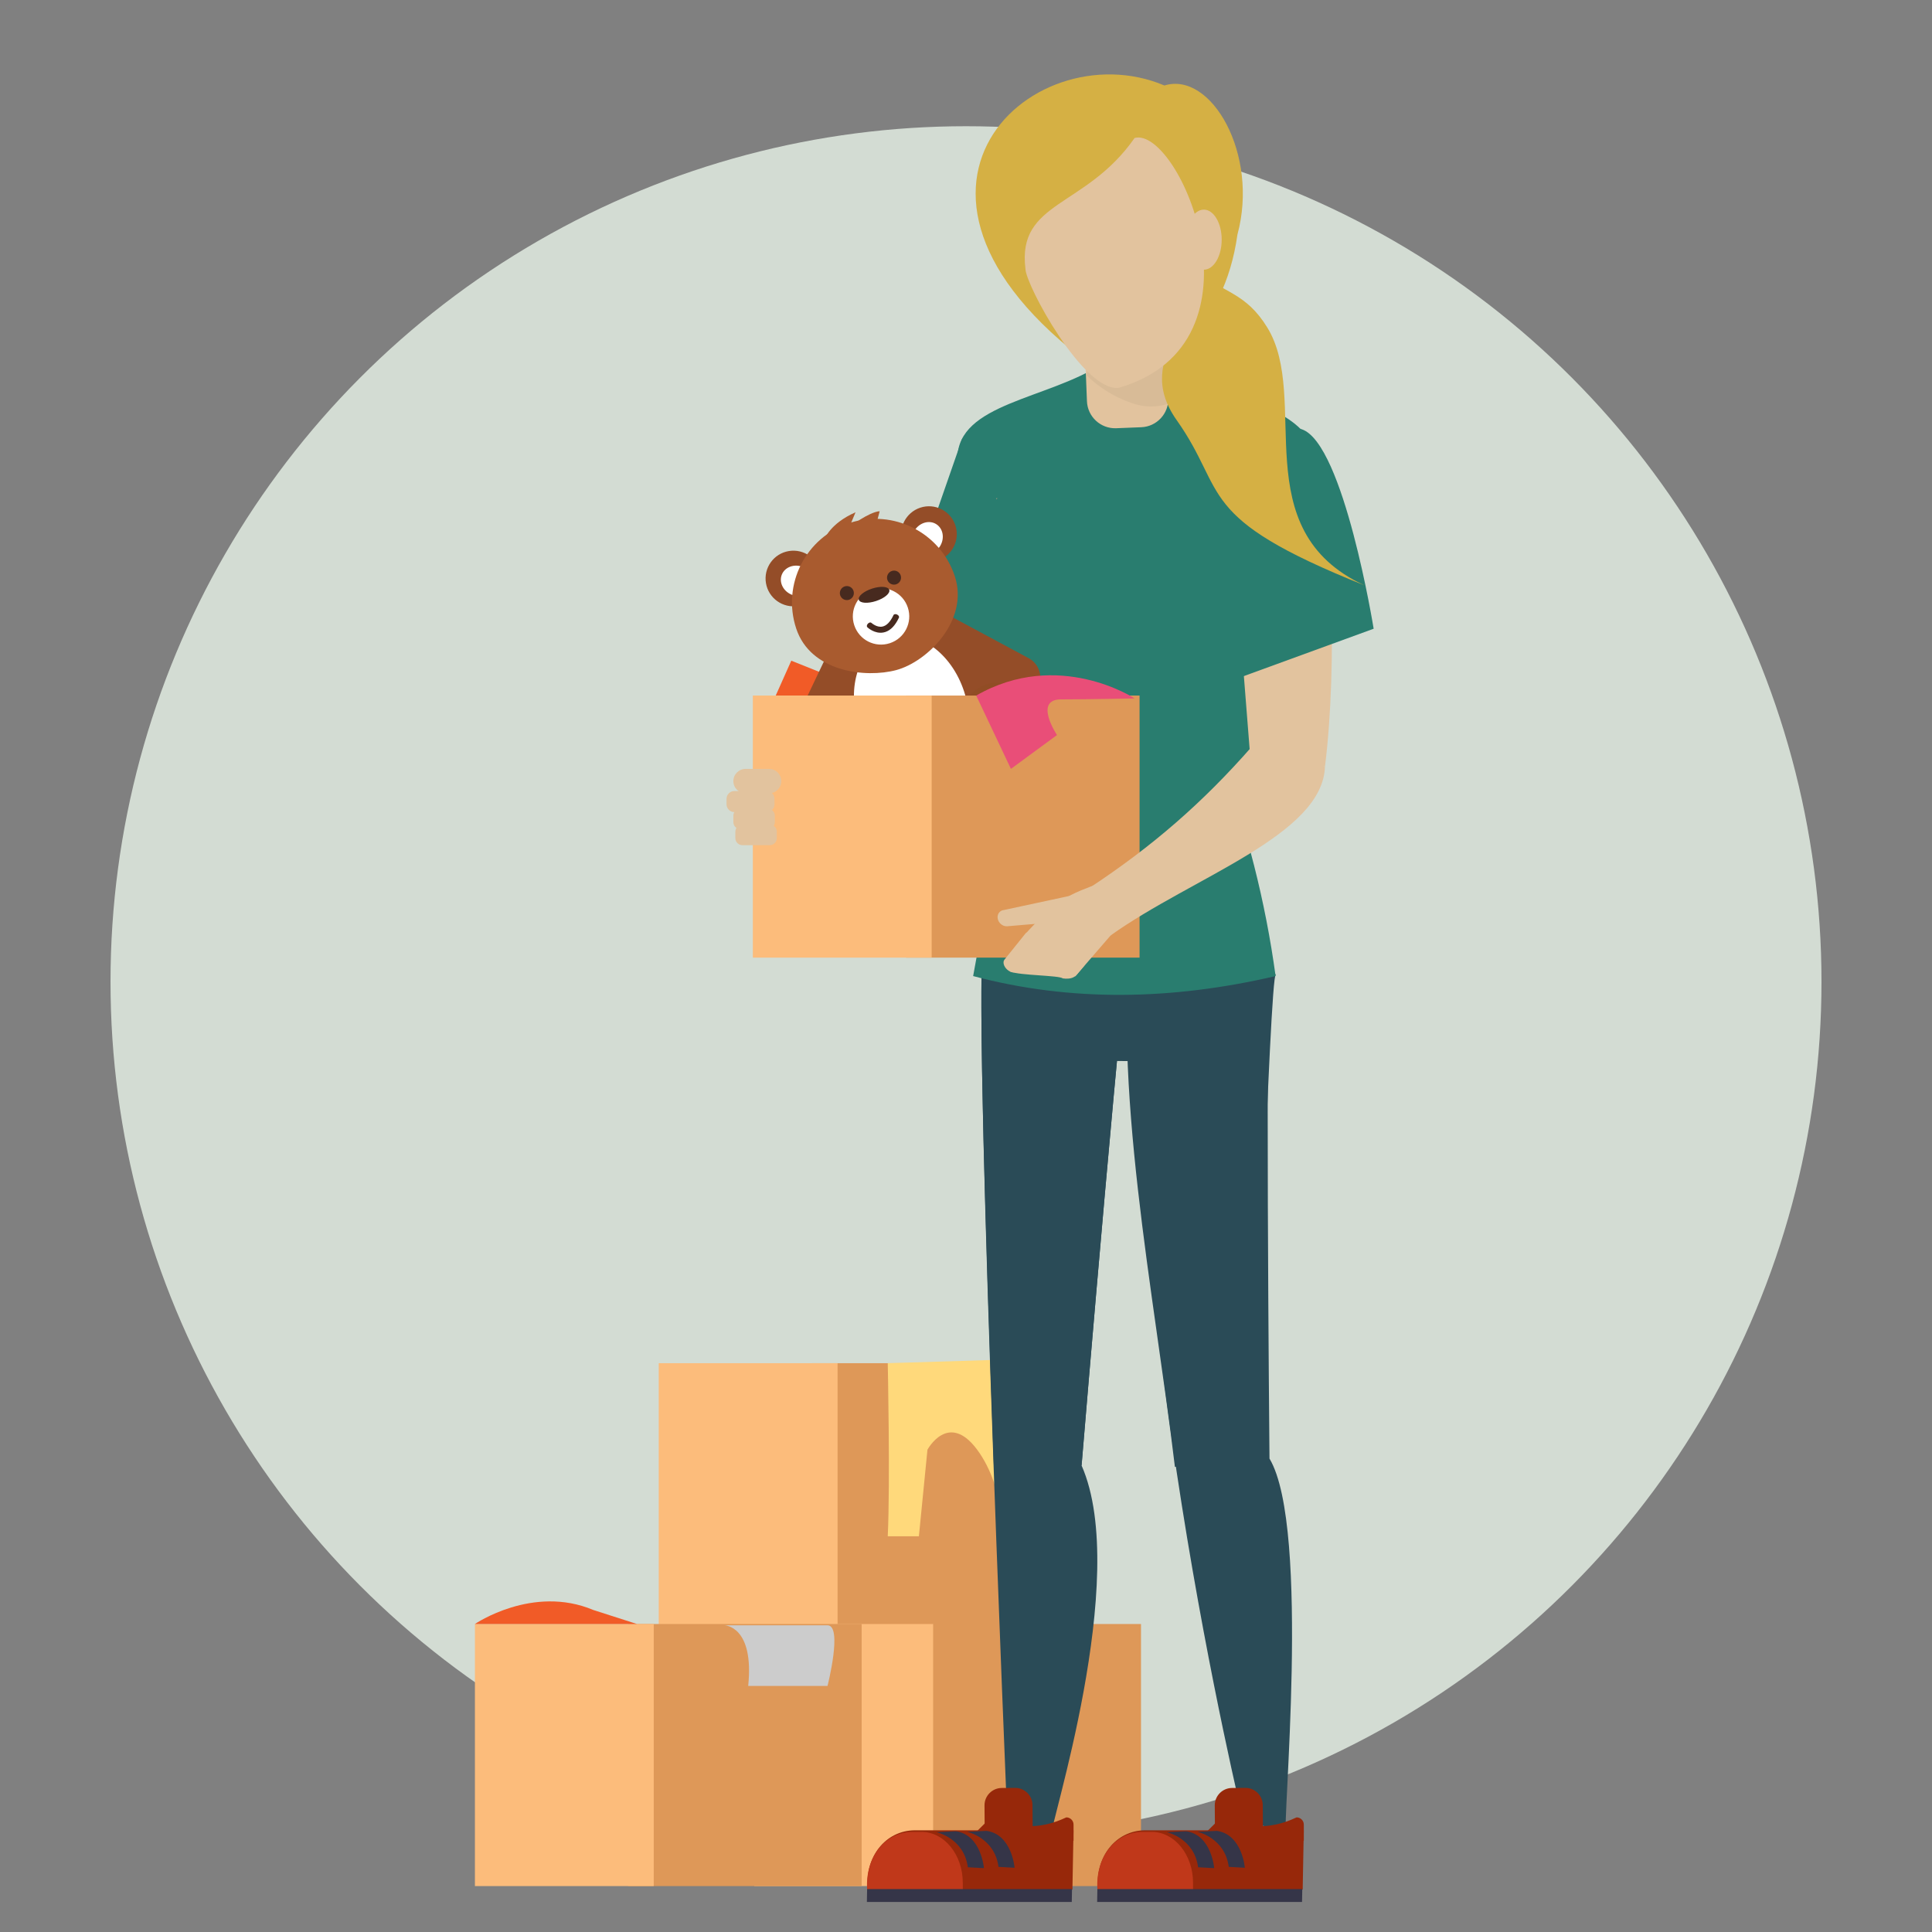 <?xml version="1.0" encoding="utf-8"?>
<!-- Generator: Adobe Illustrator 27.0.0, SVG Export Plug-In . SVG Version: 6.00 Build 0)  -->
<svg version="1.1" id="Layer_1" xmlns="http://www.w3.org/2000/svg" xmlns:xlink="http://www.w3.org/1999/xlink" x="0px" y="0px"
	 viewBox="0 0 600 600" style="enable-background:new 0 0 600 600;" xml:space="preserve">
<rect x="0" y="0" width="600" height="600" fill="#808080" stroke="none"/>
<style type="text/css">
	.st0{fill:#9CCED8;}
	.st1{fill:#97280A;}
	.st2{fill:#F3F2DF;}
	.st3{clip-path:url(#SVGID_00000020366496897163386940000003659951227035973510_);fill:#9CCED8;}
	.st4{clip-path:url(#SVGID_00000020366496897163386940000003659951227035973510_);fill:#726658;}
	.st5{clip-path:url(#SVGID_00000020366496897163386940000003659951227035973510_);}
	.st6{fill:#5B4035;}
	.st7{fill:#63463A;}
	.st8{fill:#C0381A;}
	.st9{fill:#553B30;}
	.st10{fill:#30BBA8;}
	.st11{fill:#DAC2BF;}
	.st12{fill:#3A4663;}
	.st13{fill:#223756;}
	.st14{fill:#5A3F34;}
	.st15{clip-path:url(#SVGID_00000020366496897163386940000003659951227035973510_);fill:#CF3D1E;}
	.st16{clip-path:url(#SVGID_00000020366496897163386940000003659951227035973510_);fill:#D35247;}
	.st17{fill:#79BDAE;}
	.st18{fill:#785548;}
	.st19{fill:#E2C39E;}
	.st20{fill:#D35247;}
	.st21{fill:#783D78;}
	.st22{fill:#424143;}
	.st23{fill:#F8E49C;}
	.st24{fill:#FFFFFF;}
	.st25{fill:#F89C5E;}
	.st26{fill:#D6B996;}
	.st27{fill:#8DA5B7;}
	.st28{fill:#43435A;}
	.st29{fill:#55546C;}
	.st30{fill:#353548;}
	.st31{fill:#DCDFE2;}
	.st32{fill:#4E98B6;}
	.st33{fill:#69AAB4;}
	.st34{fill:#CCCCCC;}
	.st35{fill:#D3D3D3;}
	.st36{fill:#D5B044;}
	.st37{fill:#76BDC8;}
	.st38{fill:#D8BB97;}
	.st39{fill:#CEB291;}
	.st40{fill:#673B23;}
	.st41{fill:#A0A6A8;}
	.st42{fill:#CED1D3;}
	.st43{fill:#D2AB90;}
	.st44{opacity:0.1;fill:#D2AB90;}
	.st45{fill:#E0E0CF;}
	.st46{fill:#3E3D3C;}
	.st47{fill:#6C5354;}
	.st48{fill:#7E6949;}
	.st49{fill:#E9C869;}
	.st50{fill:#D3DCD3;}
	.st51{fill:#DE9858;}
	.st52{fill:#FCBC7B;}
	.st53{fill:#FFD97B;}
	.st54{fill:#F15B27;}
	.st55{fill:#2A4B57;}
	.st56{fill:#297D6F;}
	.st57{fill:#F8A687;}
	.st58{fill:#944D28;}
	.st59{fill:#914D25;}
	.st60{fill:#A95B2F;}
	.st61{fill:#472A1F;}
	.st62{fill:#E94E78;}
</style>
<circle class="st50" cx="300" cy="304.88" r="265.68"/>
<rect x="252.17" y="423.35" class="st51" width="72.51" height="81.39"/>
<rect x="204.58" y="423.35" class="st52" width="55.54" height="81.39"/>
<path class="st53" d="M275.7,423.35c0,0,0.79,37.15,0,53.75h9.67l2.66-26.88c0,0,6.49-12.09,15.44,0c8.95,12.09,8.2,29.59,8.2,29.59
	l-3.63-57.46L275.7,423.35z"/>
<polygon class="st54" points="254.59,216.01 257.07,209.71 245.74,205.18 240.91,216.01 "/>
<rect x="281.84" y="504.35" class="st51" width="72.51" height="81.39"/>
<rect x="234.25" y="504.35" class="st52" width="55.54" height="81.39"/>
<rect x="195.08" y="504.35" class="st51" width="72.51" height="81.39"/>
<rect x="147.49" y="504.35" class="st52" width="55.54" height="81.39"/>
<path class="st55" d="M326.71,569.13l-13.83-2.82c0,0-11.7-276.57-6.99-276.46l45.85-3.03c-1.89-0.04-15.85,168.29-15.85,168.29
	C351.29,490.03,325.27,569.1,326.71,569.13z"/>
<path class="st55" d="M399.43,568.91l-13.31-3.52c0,0-41.03-168.6-29.84-278.58l38.38,8.94c-1.9-0.04-0.41,157.23-0.41,157.23
	C407.16,474.49,397.98,568.88,399.43,568.91z"/>
<path class="st55" d="M308.68,456.08c-2.81-77.95-5.5-166.3-2.78-166.24l45.85-3.03c-1.89-0.04-15.85,168.29-15.85,168.29
	L308.68,456.08z"/>
<path class="st55" d="M364.88,455.55c-6.4-53.82-19.84-119.12-13.18-170.41l44.52,17.48c-1.9-0.04-6.62,150.08-6.62,150.08
	L364.88,455.55z"/>
<path class="st55" d="M305.22,325.67c-1.12-66.24-1.75-29.34,5.47-72.13c8.9,14.53,30.09,18.38,72.2,0c0,0,17.19,29.39,5.14,75.87
	C388.03,329.41,305.33,330.88,305.22,325.67z"/>
<path class="st56" d="M314.84,233.9l-12.62,69.23c30.24,8.04,61.62,7.52,93.93,0c-3.14-23.02-8.89-45.83-17.42-68.41L314.84,233.9z"
	/>
<polygon class="st57" points="298.87,136.08 274.44,236.38 296.31,240.25 324.24,155.79 "/>
<polygon class="st56" points="298.87,136.08 280.37,189.25 309.14,212.3 324.08,180.77 "/>
<path class="st56" d="M383.67,256.71l-61.57,4.11l-9.29-32.61L300.81,194c-2.35-6.45-2.15-13.74,0.56-20.01l16.39-37.91l65.9,0.93
	V256.71z"/>
<path class="st56" d="M395.53,155.6l-88.97-0.88c-8.87-0.09-9.21-12.37-9.21-12.37c0.02-17.14,28.15-18.32,45.03-29.42
	c2.77-1.82,2.02-2.29,4.86-1.43c31.83,9.59,60.89,15.47,60.85,30.95l-0.95-1.52C406.82,149.06,401.6,155.66,395.53,155.6z"/>
<path class="st56" d="M389.38,183.33c0,0-15.91,47.15-85.06,15.76l7.65,20.99l-5.21,33.45c3.84,16.35,50.95,30.01,81.03,8.94
	L389.38,183.33z"/>
<path class="st19" d="M382.05,156.18l6.29,79.68l23.15,2.16c3.91-31.23,2.43-80.75-3.99-99.28
	C402.99,128.85,394.59,131.4,382.05,156.18z"/>
<path class="st56" d="M382.05,156.18l1.62,54.74l42.93-15.66c0,0-9.27-57.44-22.28-61.93C391.32,128.85,382.05,156.18,382.05,156.18
	z"/>
<path class="st58" d="M319.49,204.42l-32.03-17.21c-1.35-0.72-2.82-0.92-4.21-0.69c-3.14-0.61-6.32-0.47-9.38,0.53
	c-3.14,1.03-5.85,2.87-8.05,5.32c-2.29,0.15-4.44,1.5-5.5,3.73l-15.65,32.82c-1.59,3.34-0.19,7.44,3.11,9.11
	c3.3,1.67,7.3,0.3,8.9-3.04l5.72-6.86c3.26,9.27,4.14,16.63,10.67,20.91c5.15,3.37,32.71-5.05,34.53-11.21
	c1.99-6.73,1.21-16.53-0.73-24.93l6.54,3.52c3.26,1.75,7.3,0.49,8.97-2.81l0,0C324.04,210.3,322.75,206.17,319.49,204.42z"/>
<ellipse transform="matrix(0.95 -0.311 0.311 0.95 -54.434 99.067)" class="st24" cx="283.2" cy="220.1" rx="17.21" ry="23.11"/>
<path class="st59" d="M276.35,232.26c5.6,6.04,6.2,14.59,1.33,19.1c-4.86,4.51-13.35,3.28-18.95-2.76c-5.6-6.04-6.2-14.59-1.33-19.1
	C262.26,224.99,270.75,226.22,276.35,232.26z"/>
<path class="st59" d="M296.91,225.52c-0.94,8.18,3.63,15.43,10.23,16.19c6.59,0.76,12.7-5.25,13.64-13.43
	c0.94-8.18-3.63-15.43-10.23-16.19C303.96,211.33,297.85,217.34,296.91,225.52z"/>
<path class="st58" d="M280.29,168.56c1.49,4.54,6.37,7.01,10.9,5.52c4.54-1.49,7.01-6.37,5.52-10.9c-1.49-4.54-6.37-7.01-10.9-5.52
	C281.28,159.15,278.81,164.03,280.29,168.56z"/>
<path class="st24" d="M285.19,171.61c2.17,1.37,5.18,0.5,6.72-1.94c1.54-2.44,1.02-5.52-1.15-6.89c-2.17-1.37-5.18-0.5-6.72,1.94
	S283.02,170.24,285.19,171.61z"/>
<ellipse transform="matrix(0.986 -0.166 0.166 0.986 -26.417 43.432)" class="st58" cx="246.44" cy="179.65" rx="8.64" ry="8.64"/>
<path class="st24" d="M252.5,182.31c-0.94,2.39-3.88,3.47-6.56,2.41c-2.68-1.06-4.09-3.85-3.15-6.24c0.94-2.39,3.88-3.47,6.56-2.41
	C252.04,177.13,253.45,179.92,252.5,182.31z"/>
<path class="st60" d="M296.54,179c4.46,13.61-8.49,26.5-18.2,29.1c-9.41,2.52-26.63,0.66-31.09-12.96
	c-4.46-13.61,2.96-28.26,16.57-32.72C277.43,157.97,292.08,165.39,296.54,179z"/>
<path class="st24" d="M281.94,188.7c1.51,4.6-1,9.55-5.6,11.05c-4.6,1.51-9.55-1-11.05-5.6c-1.51-4.6,1-9.55,5.6-11.05
	C275.49,181.6,280.44,184.11,281.94,188.7z"/>
<path class="st61" d="M276.17,183.18c0.35,1.06-1.49,2.62-4.1,3.47c-2.61,0.86-5.01,0.69-5.36-0.38c-0.35-1.06,1.49-2.62,4.1-3.47
	C273.42,181.94,275.82,182.11,276.17,183.18z"/>
<path class="st61" d="M279.72,178.71c0.37,1.14-0.25,2.37-1.39,2.75s-2.37-0.25-2.75-1.39c-0.37-1.14,0.25-2.37,1.39-2.75
	C278.12,176.94,279.35,177.56,279.72,178.71z"/>
<path class="st61" d="M265.07,183.51c0.37,1.14-0.25,2.37-1.39,2.75c-1.14,0.37-2.37-0.25-2.75-1.39c-0.37-1.14,0.25-2.37,1.39-2.75
	C263.47,181.74,264.7,182.36,265.07,183.51z"/>
<g>
	<path class="st61" d="M274.95,196.27c-0.19,0.06-0.39,0.11-0.59,0.15c-2.69,0.51-4.87-1.5-4.97-1.59
		c-0.66-0.62,0.62-1.98,1.28-1.36l-0.64,0.68l0.64-0.68c0.02,0.01,1.6,1.46,3.35,1.12c1.31-0.25,2.47-1.45,3.45-3.54
		c0.37-0.79,2.06,0,1.69,0.79C278.04,194.23,276.63,195.72,274.95,196.27z"/>
</g>
<path class="st24" d="M270.92,235.95c3.63,3.04,4.82,7.58,2.68,10.14c-2.15,2.56-6.83,2.18-10.46-0.86
	c-3.63-3.04-4.82-7.58-2.68-10.14C262.62,232.53,267.3,232.91,270.92,235.95z"/>
<ellipse transform="matrix(0.238 -0.971 0.971 0.238 15.01 472.93)" class="st24" cx="308.84" cy="226.9" rx="8.57" ry="6.05"/>
<path class="st60" d="M256.09,167.4c0,0,1.69-4.84,9.6-8.3l-1.91,4.57c0,0,6.03-4.67,9.41-4.91l-1.02,3.89L256.09,167.4z"/>
<rect x="281.39" y="216.01" class="st51" width="72.51" height="81.39"/>
<rect x="233.8" y="216.01" class="st52" width="55.54" height="81.39"/>
<path class="st19" d="M318.54,289.95c1.85,9.23,7.48,11.2,15.4,13.26l11.89-13.76l-5.5-14.69c-1.71,0.56-7.3,2.61-10.32,4.69
	C325.56,282.52,320.98,287.17,318.54,289.95z"/>
<path class="st19" d="M328.1,283.79L328.1,283.79c0.28,1.39-0.59,2.62-1.94,2.73l-13.35,1.14c-1.35,0.11-2.67-0.93-2.95-2.32v0
	c-0.28-1.39,0.59-2.62,1.94-2.73l20.39-4.38C333.53,278.12,327.82,282.4,328.1,283.79z"/>
<path class="st19" d="M321.48,290.32L321.48,290.32c1.07,0.95,1.46,2.34,0.87,3.08l-6.52,8.12c-0.59,0.74-1.96,0.57-3.03-0.39l0,0
	c-1.07-0.95-1.46-2.34-0.87-3.08l6.52-8.12C319.05,289.19,320.41,289.37,321.48,290.32z"/>
<path class="st19" d="M336.1,296.58L336.1,296.58c1.07,0.95,1.28,2.53,0.47,3.51l-2.06,2.48c-0.81,0.98-2,1.61-4.45,1.28l0,0
	c-1.07-0.95-13.35-0.9-16.29-2.1l5.41-9.32C324.24,288,335.03,295.64,336.1,296.58z"/>
<path class="st19" d="M344.92,290.5c25.41-18.15,65.94-31.11,66.56-52.48l-22.63-6.24c-15.28,17.45-30.94,31.08-50.66,44.06
	L344.92,290.5z"/>
<path class="st19" d="M238.85,246.37h-7.31c-2.09,0-3.79-1.7-3.79-3.79l0,0c0-2.09,1.7-3.79,3.79-3.79h7.31
	c2.09,0,3.79,1.7,3.79,3.79l0,0C242.64,244.67,240.95,246.37,238.85,246.37z"/>
<path class="st19" d="M238.09,252.21h-10.02c-1.35,0-2.44-1.09-2.44-2.44v-1.67c0-1.35,1.09-2.44,2.44-2.44h10.02
	c1.35,0,2.44,1.09,2.44,2.44v1.67C240.53,251.12,239.44,252.21,238.09,252.21z"/>
<path class="st19" d="M238.43,257.51h-8.48c-1.21,0-2.2-0.98-2.2-2.2v-1.99c0-1.21,0.98-2.2,2.2-2.2h8.48c1.21,0,2.2,0.98,2.2,2.2
	v1.99C240.63,256.52,239.64,257.51,238.43,257.51z"/>
<path class="st19" d="M239.05,262.48h-8.48c-1.21,0-2.2-0.98-2.2-2.2v-1.99c0-1.21,0.98-2.2,2.2-2.2h8.48c1.21,0,2.2,0.98,2.2,2.2
	v1.99C241.25,261.49,240.26,262.48,239.05,262.48z"/>
<path class="st62" d="M303.17,216.01l10.78,22.77l14.31-10.5c0,0-7.38-11.08,1.27-11.08c8.65,0,22.84-0.3,22.84-0.3
	S328.73,201.34,303.17,216.01z"/>
<path class="st54" d="M147.49,504.35c0,0,17.95-12.28,36.75-4.36l13.58,4.36H147.49z"/>
<path class="st34" d="M224.99,504.75c0,0,9.3,0.11,7.37,18.84h24.63c0,0,4.81-18.83,0-18.84
	C252.17,504.74,224.99,504.75,224.99,504.75z"/>
<path class="st19" d="M354.43,132.68l-7.78,0.31c-4.83,0.19-8.9-3.57-9.09-8.4l-1.4-35.35l25.27-1l1.4,35.35
	C363.02,128.42,359.26,132.49,354.43,132.68z"/>
<g>
	<path class="st1" d="M404.56,586.83l-63.53,0.23l0,0c-1.11-10.3,5.46-18.65,14.68-18.65l49.19,0L404.56,586.83z"/>
	<path class="st8" d="M370.5,587.37l-29.62,0.23l0,0c-1.06-10.32,5.21-18.69,14-18.69h2.82c7.07,0,12.81,7.08,12.81,15.8V587.37z"/>
	<polygon class="st30" points="340.73,590.67 404.36,590.67 404.43,586.67 340.8,586.67 	"/>
	<path class="st1" d="M371.91,571.68l7.44-7.38c6.94,3.19,14.42,4.32,23.32,0.1c1.24,0.01,2.24,1.01,2.24,2.25l0,5.02L371.91,571.68
		z"/>
	<path class="st1" d="M386.88,574.41l-4.15,0.03c-2.96,0.02-5.39-2.38-5.41-5.34l-0.06-8.42c-0.02-2.96,2.38-5.39,5.34-5.41
		l4.15-0.03c2.96-0.02,5.39,2.38,5.41,5.34l0.06,8.42C392.24,571.95,389.84,574.39,386.88,574.41z"/>
	<path class="st30" d="M362.32,568.99c0,0,8.57,1.82,9.76,10.9l5,0.28c0,0-0.83-10.34-8.69-11.46L362.32,568.99z"/>
	<path class="st30" d="M371.84,568.87c0,0,8.57,1.82,9.76,10.9l5,0.28c0,0-0.83-10.34-8.69-11.46L371.84,568.87z"/>
</g>
<g>
	<path class="st1" d="M333.05,586.83l-63.53,0.23l0,0c-1.11-10.3,5.46-18.65,14.68-18.65l49.19,0L333.05,586.83z"/>
	<path class="st8" d="M298.99,587.37l-29.62,0.23l0,0c-1.06-10.32,5.21-18.69,14-18.69h2.82c7.07,0,12.81,7.08,12.81,15.8V587.37z"
		/>
	<polygon class="st30" points="269.22,590.67 332.85,590.67 332.92,586.67 269.29,586.67 	"/>
	<path class="st1" d="M300.4,571.68l7.44-7.38c6.94,3.19,14.42,4.32,23.32,0.1c1.24,0.01,2.24,1.01,2.24,2.25l0,5.02L300.4,571.68z"
		/>
	<path class="st1" d="M315.37,574.41l-4.15,0.03c-2.96,0.02-5.39-2.38-5.41-5.34l-0.06-8.42c-0.02-2.96,2.38-5.39,5.34-5.41
		l4.15-0.03c2.96-0.02,5.39,2.38,5.41,5.34l0.06,8.42C320.73,571.95,318.32,574.39,315.37,574.41z"/>
	<path class="st30" d="M290.81,568.99c0,0,8.57,1.82,9.76,10.9l5,0.28c0,0-0.83-10.34-8.69-11.46L290.81,568.99z"/>
	<path class="st30" d="M300.33,568.87c0,0,8.57,1.82,9.76,10.9l5,0.28c0,0-0.83-10.34-8.69-11.46L300.33,568.87z"/>
</g>
<g>
	<path class="st36" d="M346.67,118.92c13.95-3.47,33.49-16.34,37.62-46.04c6.78-25.01-8.15-50.82-22.67-46.33
		C319.89,8.87,261.56,62.32,346.67,118.92z"/>
</g>
<path class="st38" d="M367.22,121.89c-3.6-2.36-3.31-2.75-3.31-6.54v-10.08h-26.31c0,0,0,4.52,0,10.08c0,0.42-0.03,0.85-0.09,1.27
	c3.51,3.4,8.08,6.51,13.77,8.5c7.92,2.76,12.4-0.2,17.6-1.85c-0.78-0.35,1.76,2.42,1.06,1.96L367.22,121.89z"/>
<path class="st19" d="M379.41,74.43c0,5.15-2.48,9.33-5.55,9.33c-3.06,0-5.55-4.18-5.55-9.33c0-5.15,2.48-9.33,5.55-9.33
	C376.93,65.1,379.41,69.28,379.41,74.43z"/>
<path class="st36" d="M365.41,130.45c16.1,22.74,5.2,30.09,58.35,51.34c-37.5-17.34-16.58-58.06-30.23-80.14
	c-6.71-10.85-13.22-10.53-23.61-18.37C376.26,97.88,350.94,110.01,365.41,130.45z"/>
<path class="st19" d="M347.42,120.45c48.02-13.91,18.77-81.33,4.94-77.6c-15.18,21.8-36.52,19.46-33.9,40.62
	C318.5,88.45,336.53,121.79,347.42,120.45z"/>
</svg>
